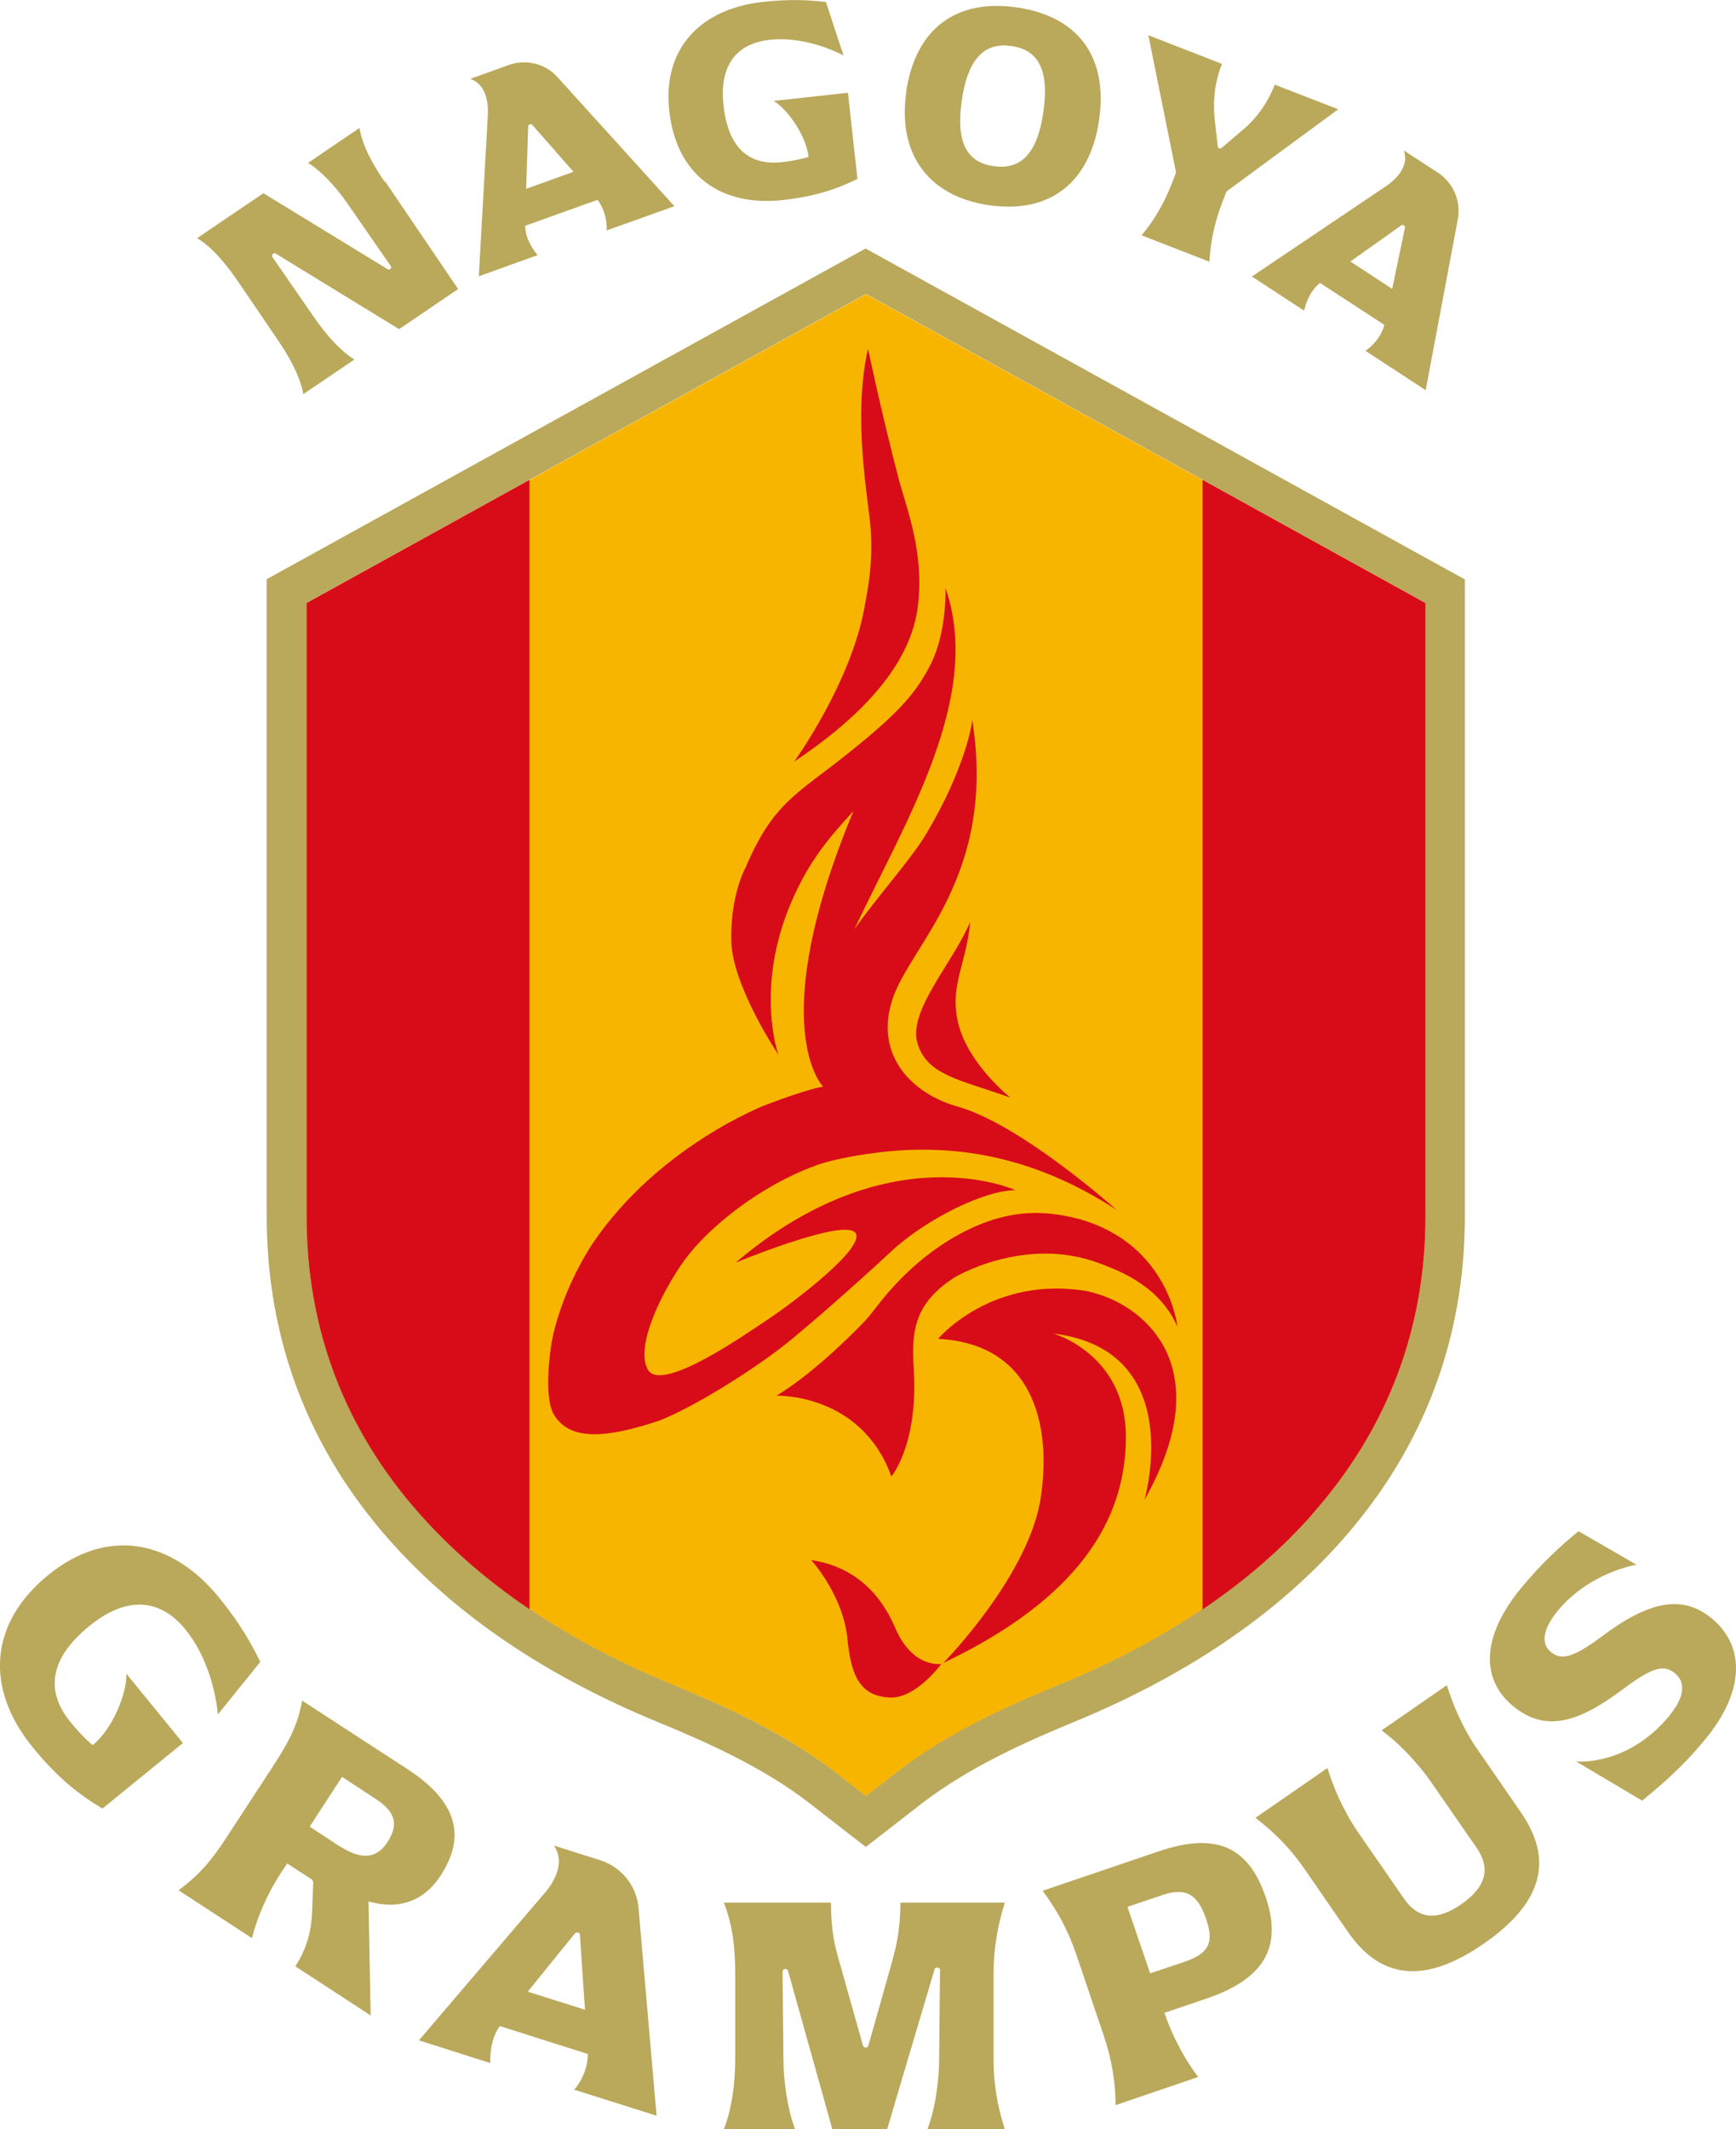 <?xml version="1.0" encoding="UTF-8"?>
<svg id="_レイヤー_2" data-name="レイヤー_2" xmlns="http://www.w3.org/2000/svg" viewBox="0 0 78.82 96.64">
  <defs>
    <style>
      .cls-1 {
        fill: #f8b500;
      }

      .cls-2 {
        fill: #d80c18;
      }

      .cls-3 {
        fill: #baa85b;
      }
    </style>
  </defs>
  <g id="_コンテンツ" data-name="コンテンツ">
    <g>
      <g>
        <path class="cls-3" d="M26.69,93.23l-4-1.27c-.4.57-.44,1.26-.43,1.68l-3.24-1.03,5.72-6.7c.49-.57.91-1.42.41-2.14l2.12.67c.87.28,1.62,1.07,1.72,2.15l.82,9.44-3.74-1.18c.24-.26.62-.89.62-1.62ZM26.56,91.22l-.23-3.39c0-.12-.15-.16-.23-.07l-2.14,2.64,2.6.82Z"/>
        <path class="cls-3" d="M8.31,79.11l-3.66,2.98c-1.09-.65-2.07-1.43-3.17-2.79-2.15-2.64-2-5.6.71-7.81,2.71-2.21,5.64-1.58,7.76,1.03.96,1.18,1.43,2.03,1.87,2.91l-1.93,2.39s-.13-2.21-1.48-3.87h0c-1.01-1.24-2.49-1.66-4.35-.15s-1.97,3-.87,4.35c.6.74,1.02,1.06,1.02,1.06.9-.73,1.55-2.33,1.53-3.24.3.37,2.56,3.14,2.56,3.14Z"/>
        <path class="cls-3" d="M14.17,86.84l.05-1.42s-.02-.08-.06-.11l-1.12-.73-.28.42c-.62.95-1.1,2.06-1.32,2.97l-3.33-2.17c.95-.72,1.49-1.34,2.18-2.41l2.11-3.23c.73-1.13,1.1-1.81,1.32-2.97l4.78,3.11c2.3,1.5,2.65,3.08,1.5,4.84-.72,1.1-1.83,1.58-3.27,1.16l.1,5.18-3.42-2.23c.54-.83.72-1.63.76-2.42ZM15.43,83.8c.91.59,1.64.61,2.15-.17.52-.79.4-1.38-.51-1.97l-1.54-1.01-1.47,2.26,1.37.9Z"/>
        <path class="cls-3" d="M45.11,89.57v3.86c0,1.08.15,2.1.51,3.21h-3.51c.42-1.11.53-2.44.53-3.21l.04-4c0-.15-.21-.18-.25-.04l-2.15,7.25h-2.49l-2.01-7.18c-.04-.14-.25-.11-.25.04l.04,3.93c0,1.07.2,2.36.53,3.21h-3.23c.26-.67.51-1.71.51-3.21,0-1.73,0-3.86,0-3.86,0-1.14-.1-2.12-.51-3.21h4.86c0,1.34.19,2.02.36,2.61.13.47.81,2.86,1.09,3.87.04.13.21.13.25,0,.29-1.03,1-3.53,1.09-3.87.11-.43.36-1.21.36-2.61h4.74c-.33,1.05-.51,2.13-.51,3.21Z"/>
        <path class="cls-3" d="M54.41,94.27l-3.76,1.28c0-1.03-.17-2.08-.55-3.2l-1.24-3.66c-.43-1.25-.92-2.04-1.52-2.87l5.27-1.79c2.62-.89,4.09-.2,4.86,2.09.76,2.24-.05,3.7-2.71,4.6l-1.89.64c.26.78.75,1.88,1.53,2.91ZM53.79,89.04c1.08-.37,1.35-.85.97-1.95s-.91-1.44-1.97-1.08l-1.6.54,1.03,3.02,1.57-.53Z"/>
        <path class="cls-3" d="M67.1,79.43l1.96,2.84c1.47,2.13,1.01,4.08-1.69,5.95-2.7,1.87-4.69,1.6-6.16-.52l-1.96-2.84c-.79-1.15-1.61-1.86-2.25-2.35l3.27-2.26c.25.81.68,1.88,1.4,2.93l2.07,2.99c.64.93,1.49,1.04,2.61.26s1.34-1.62.7-2.55l-2.07-2.99c-.66-.95-1.56-1.85-2.25-2.35l2.96-2.05c.27.87.72,1.95,1.4,2.93Z"/>
        <path class="cls-3" d="M74.54,81.72l-2.98-1.77s2.32.25,4.24-2.08c0,0,0-.01.01-.02.68-.82.73-1.5.24-1.9s-.99-.31-2.39.74c-2.09,1.57-3.55,1.91-4.96.75-1.41-1.16-1.52-3.07.37-5.37.87-1.05,1.72-1.85,2.6-2.57l2.63,1.52s-2.13.34-3.57,2.09c-.67.81-.78,1.48-.33,1.86s.95.34,2.35-.71c2.17-1.62,3.66-1.88,4.97-.8,1.51,1.24,1.52,3.3-.31,5.5-1.14,1.39-2.14,2.17-2.86,2.78Z"/>
      </g>
      <g>
        <path class="cls-3" d="M62.86,14.75l-2.93-1.91c-.45.37-.64.91-.72,1.26l-2.37-1.55,6.09-4.1c.52-.35,1.05-.94.81-1.62l1.55,1.01c.64.42,1.06,1.22.9,2.11l-1.46,7.76-2.74-1.79c.25-.15.7-.57.86-1.16ZM63.21,13.11l.58-2.77c.02-.09-.09-.16-.17-.11l-2.31,1.64,1.9,1.24Z"/>
        <path class="cls-3" d="M17.49,8.24l3.31,4.88-2.68,1.82-5.6-3.43c-.1-.06-.21.06-.15.16l1.84,2.66c.62.91,1.26,1.6,1.88,1.99l-2.32,1.57c-.08-.51-.38-1.32-1.15-2.45l-1.81-2.66c-.5-.73-1.15-1.55-1.86-1.97l3.01-2.04,5.64,3.45c.1.06.21-.06.14-.15l-1.88-2.71c-.65-.96-1.32-1.62-1.87-1.97l2.33-1.58c.15.82.55,1.57,1.15,2.45Z"/>
        <path class="cls-3" d="M27.13,9.07l-3.29,1.18c.02.58.34,1.06.57,1.33l-2.67.96.41-7.33c.03-.62-.11-1.4-.8-1.63l1.75-.63c.72-.26,1.62-.11,2.22.56l5.3,5.85-3.08,1.1c.03-.29-.04-.9-.41-1.39ZM26.04,7.8l-1.87-2.13c-.06-.07-.18-.03-.19.07l-.09,2.83,2.14-.77Z"/>
        <path class="cls-3" d="M38.5,4.21l.43,3.91c-.95.47-1.94.8-3.39.96-2.82.31-4.82-1.13-5.15-4.02S31.84.4,34.62.09c1.26-.14,2.07-.09,2.88,0l.8,2.43s-1.61-.91-3.38-.71h0c-1.32.15-2.29.99-2.07,2.98.22,1.99,1.21,2.73,2.65,2.57.79-.09,1.21-.24,1.21-.24-.11-.96-.93-2.14-1.58-2.54.4-.04,3.36-.37,3.36-.37Z"/>
        <path class="cls-3" d="M41.14,4.18c.42-2.87,2.26-4.25,5.05-3.84,2.77.41,4.13,2.25,3.71,5.12s-2.28,4.26-5.02,3.85c-2.66-.39-4.15-2.26-3.73-5.14ZM47.37,5.09c.29-2-.28-2.83-1.44-3-1.14-.17-1.97.45-2.26,2.46s.29,2.82,1.43,2.99c1.16.17,1.98-.44,2.27-2.44Z"/>
        <path class="cls-3" d="M57.87,3.84h0s2.89,1.12,2.89,1.12l-5.06,3.72s-.03.03-.03.05l-.19.5c-.33.85-.52,1.75-.57,2.65l-3.08-1.2c.55-.64,1.02-1.44,1.37-2.34l.19-.49s0-.03,0-.05l-1.25-6.2,3.34,1.3h0c-.44,1.13-.37,2.02-.33,2.51l.14,1.23c0,.09.11.13.18.07l.95-.81c.65-.54,1.15-1.26,1.46-2.06Z"/>
      </g>
      <g>
        <g>
          <g>
            <path class="cls-1" d="M48.04,76.5c4.86-1.99,8.75-4.62,11.57-7.81,3.39-3.84,5.11-8.38,5.11-13.49v-27.83l-25.4-14.02-25.4,14.02v27.83c0,5.12,1.72,9.66,5.11,13.49,2.82,3.19,6.71,5.82,11.57,7.81,2.32.95,5.01,2.16,7.27,3.91.23.18.8.62.8.62l.65.5.65-.5s.57-.44.8-.62c2.27-1.74,4.95-2.95,7.27-3.91Z"/>
            <path class="cls-3" d="M39.32,13.34l25.4,14.02v27.83c0,5.12-1.72,9.66-5.11,13.49-2.82,3.19-6.71,5.82-11.57,7.81-2.32.95-5.01,2.16-7.27,3.91-.23.18-.8.62-.8.62l-.65.5-.65-.5s-.57-.44-.8-.62c-2.27-1.74-4.95-2.95-7.27-3.91-4.86-1.99-8.75-4.62-11.57-7.81-3.39-3.84-5.11-8.38-5.11-13.49v-27.83l25.4-14.02M12.11,26.3v28.9c0,5.57,1.87,10.52,5.56,14.69,3,3.4,7.12,6.19,12.24,8.29,2.21.91,4.76,2.05,6.85,3.67.16.13,1.44,1.12,1.44,1.12l1.11.86,1.11-.86s1.22-.95,1.44-1.12c2.1-1.61,4.64-2.76,6.85-3.67,5.12-2.1,9.24-4.89,12.24-8.29,3.69-4.18,5.56-9.12,5.56-14.69v-28.9l-27.21-15.02-27.21,15.02Z"/>
          </g>
          <path class="cls-2" d="M59.61,68.69c3.39-3.84,5.11-8.38,5.11-13.49v-27.83l-10.12-5.59v51.27c1.93-1.3,3.61-2.76,5.01-4.35Z"/>
          <path class="cls-2" d="M13.92,27.37v27.83c0,5.12,1.72,9.66,5.11,13.49,1.41,1.59,3.08,3.05,5.01,4.35V21.78l-10.12,5.59Z"/>
        </g>
        <g>
          <path class="cls-2" d="M43.93,33.34s0-.01,0-.01c0,0,0,0,0,.01Z"/>
          <path class="cls-2" d="M40.62,73.83c-.71-1.63-1.96-2.75-3.79-3.02,0,0,1.51,1.64,1.66,3.72.18,1.67.65,2.48,1.96,2.52,1.18.01,2.29-1.53,2.29-1.53,0,0-1.32.24-2.12-1.69Z"/>
          <path class="cls-2" d="M44.05,41.84c-.76,1.83-2.82,4.02-2.4,5.49.42,1.48,1.94,1.67,4.22,2.49,0,0-1.84-1.47-2.33-3.25s.34-2.75.51-4.74Z"/>
          <path class="cls-2" d="M40.47,67.02s1.22-1.44,1.02-4.82c-.11-1.68-.04-3.01,1.85-4.22,0,0,3.18-1.92,6.58-.64.78.3,2.71.97,3.54,2.88,0,0-.38-3.72-4.43-4.88-1.63-.43-3.48-.55-5.94.95-1.03.63-1.95,1.44-2.75,2.36-.53.61-.73.95-1.13,1.37,0,0-2.1,2.22-3.96,3.33,0,0,3.84-.14,5.22,3.66Z"/>
          <path class="cls-2" d="M49.46,58.62c-4.41-.79-6.87,2.15-6.87,2.15,4.22.21,5.15,3.75,4.68,7.09-.47,3.59-4.44,7.62-4.44,7.62,6.15-2.93,8.27-6.49,8.29-10.22.02-3.8-3.29-4.73-3.29-4.73,6.12.75,4.13,7.55,4.13,7.55,3.49-6.16-.14-8.93-2.51-9.45Z"/>
          <path class="cls-2" d="M36.04,34.58c4.6-3.06,5.52-5.64,5.66-7.3.21-2.16-.44-3.95-.85-5.37-.78-2.94-1.44-6.08-1.44-6.08-.72,3.17.03,6.88.12,8.17.1,1.65-.11,2.62-.27,3.51-.61,3.49-3.21,7.07-3.21,7.07Z"/>
          <path class="cls-2" d="M40.77,56.53c1.45-1.24,3.89-2.49,5.33-2.51,0,0-5.73-2.64-12.7,3.29,0,0,4.89-2.02,5.43-1.36.54.66-2.97,3.28-3.94,3.92-.97.64-4.87,3.4-5.48,2.29-.61-1.11.77-3.74,1.69-4.99.67-.92,2.05-2.24,3.87-3.29h0c.67-.39,1.4-.74,2.18-1.02.66-.23,2.27-.57,4.01-.66h0s0,0,0,0c2.63-.12,5.91.35,9.54,2.72,0,0-4.34-3.89-7.24-4.7-1.97-.55-3.81-2.27-2.93-4.89.83-2.48,4.74-5.58,3.61-12.68.02.19-.35,2.27-2.05,5.14-.73,1.23-2.13,2.74-3.3,4.39,2.35-4.97,5.85-10.55,4.14-15.49,0,0,.07,1.97-.66,3.43-.66,1.32-1.46,2.24-3.81,4.11-2.35,1.87-3.36,2.23-4.61,5.15,0,0-.68,1.2-.65,3.29.03,2.07,2.14,5.2,2.14,5.2,0,0-1.09-3.03.6-6.95.85-1.97,1.81-3,2.81-4.11-4.08,9.8-1.38,12.51-1.38,12.51h0s-.66.09-2.6.83c0,0-4.85,1.84-7.87,6.3-1.58,2.45-1.87,4.58-1.87,4.58,0,0-.4,2.42.15,3.23,0,0,0,0,0,0,.76,1.17,2.43.99,4.73.23,1.54-.59,4.43-2.37,6.08-3.74,1.65-1.37,3.59-3.12,4.78-4.23Z"/>
        </g>
      </g>
    </g>
  </g>
</svg>